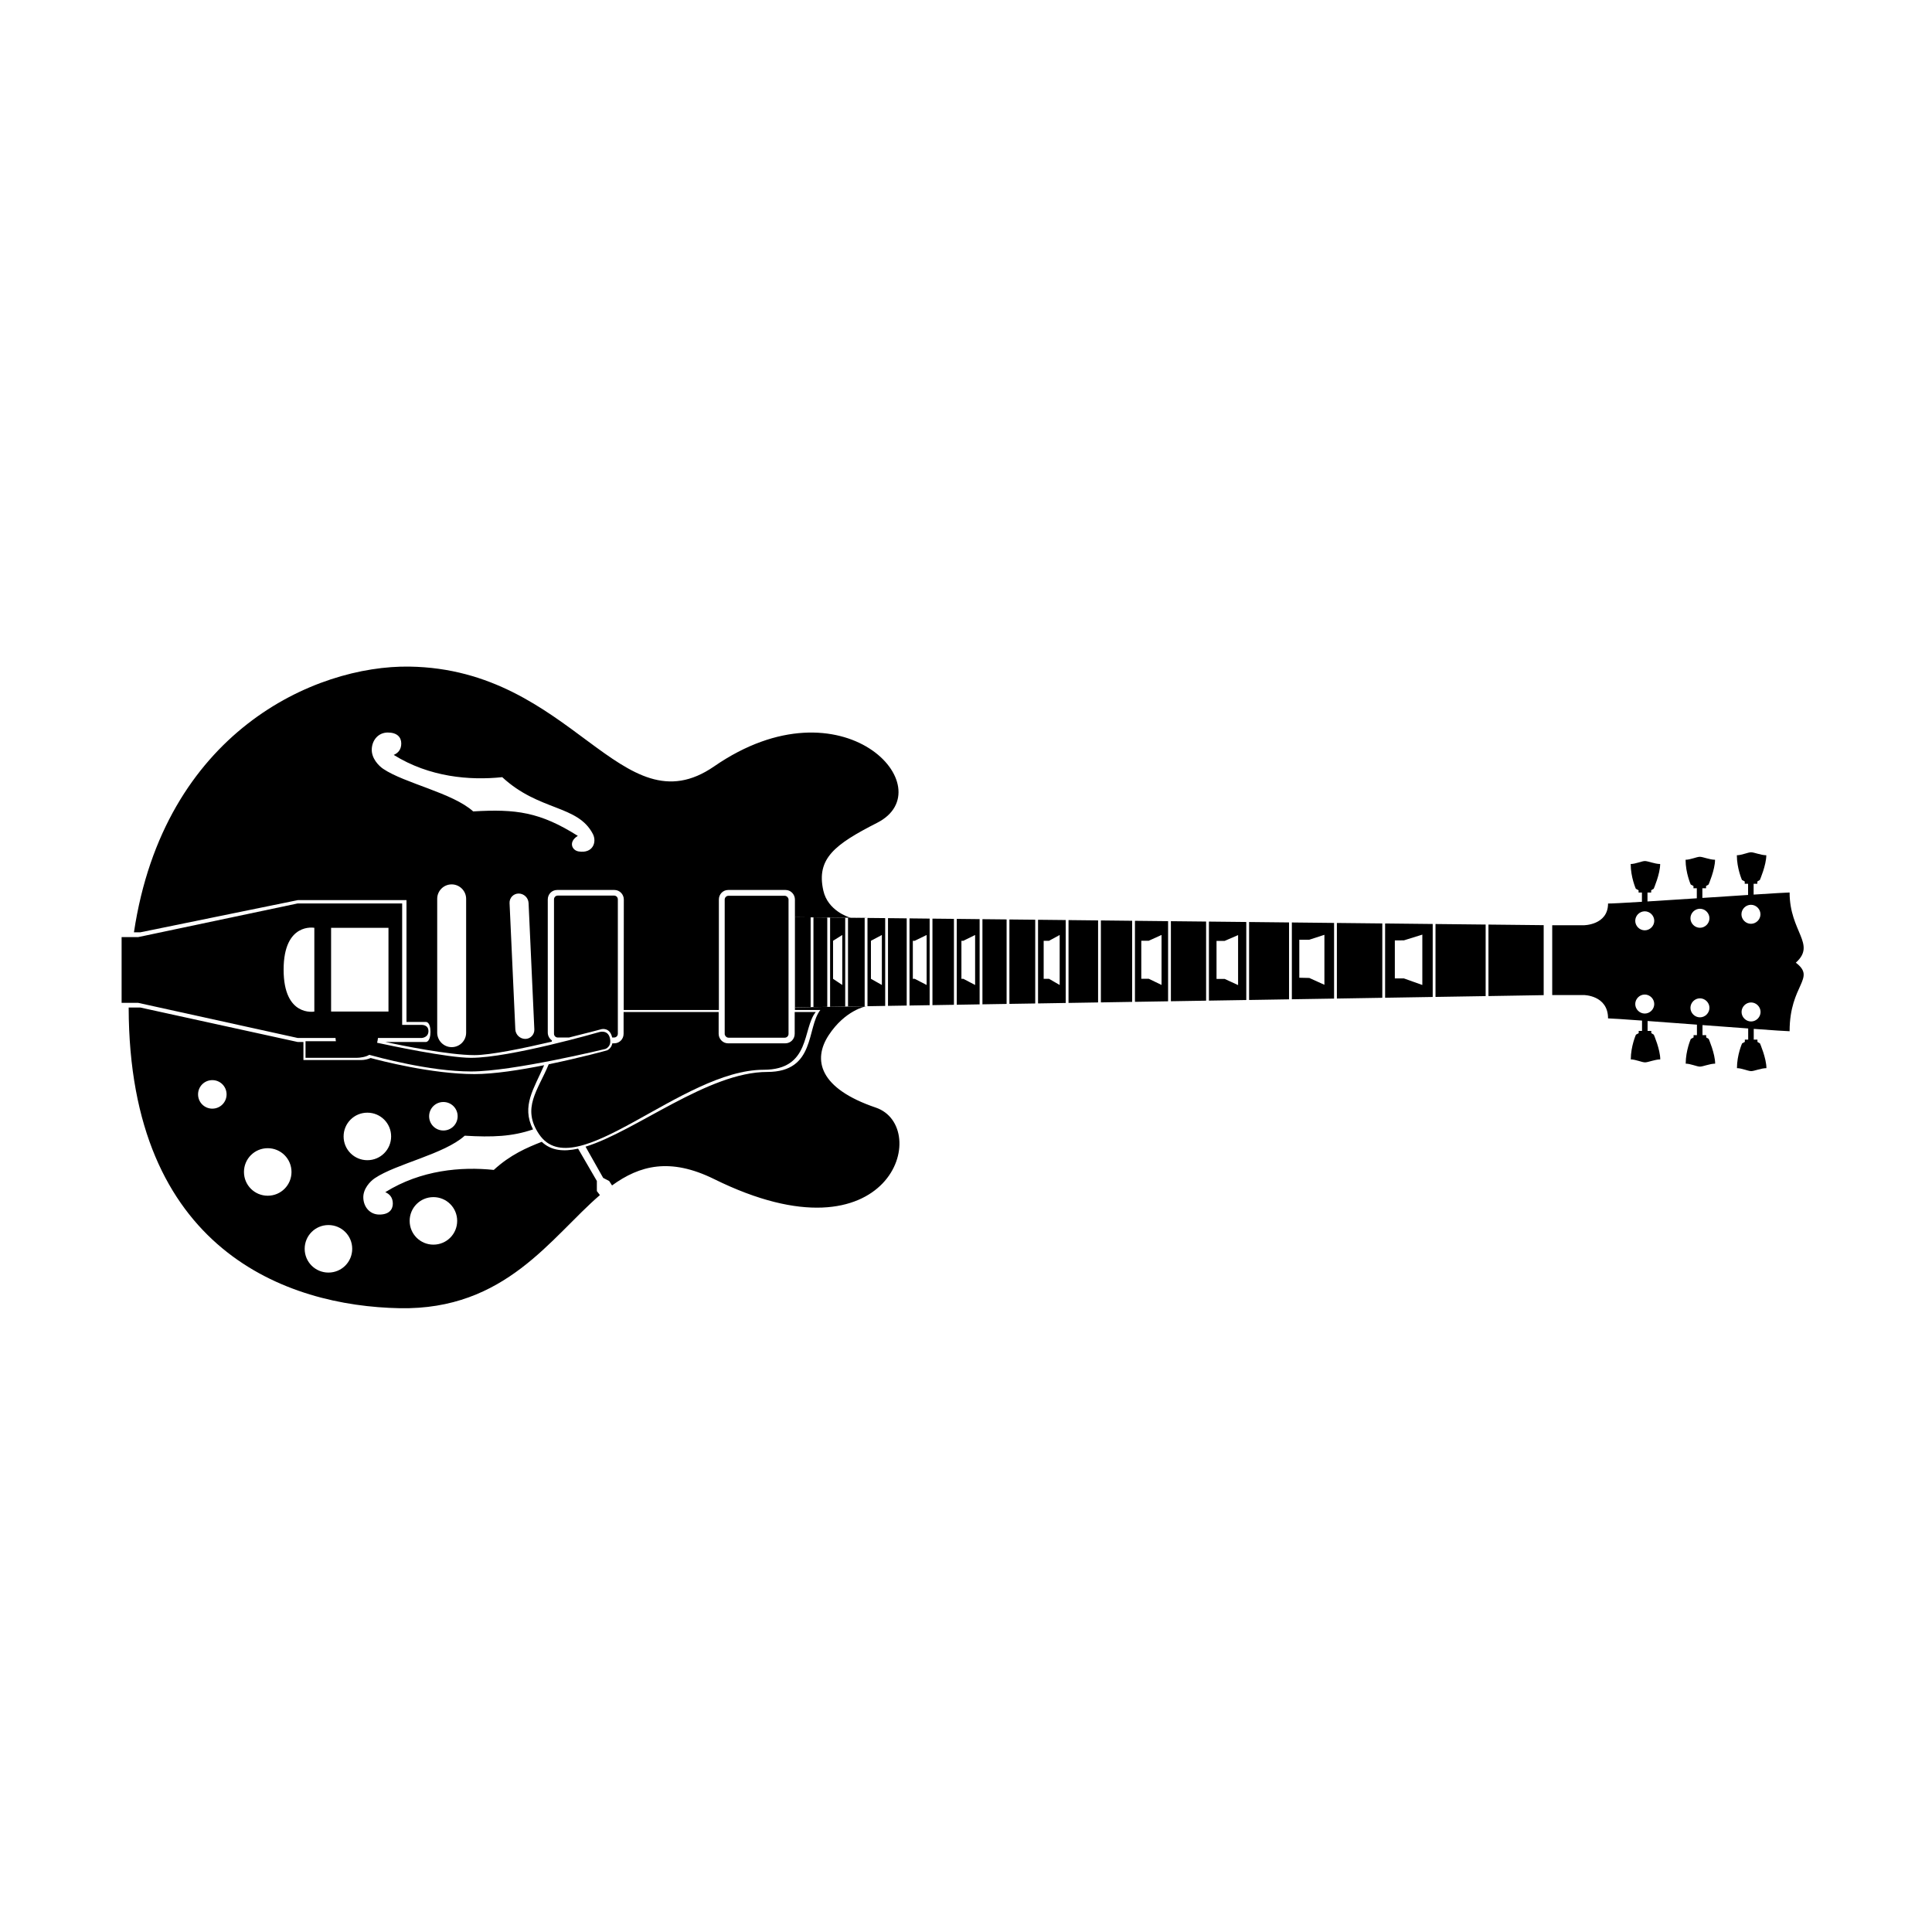<?xml version="1.0" encoding="UTF-8"?>
<!-- Uploaded to: SVG Repo, www.svgrepo.com, Generator: SVG Repo Mixer Tools -->
<svg fill="#000000" width="800px" height="800px" version="1.1" viewBox="144 144 512 512" xmlns="http://www.w3.org/2000/svg">
 <g fill-rule="evenodd">
  <path d="m288.2 426.29c-2.664 6.219-6.106 10.77-2.945 17.016-5.512 1.902-10.77 2.102-18.098 1.664-5.422 4.91-18.164 7.441-23.848 11.277-1.227 0.828-3.129 2.812-3.027 5.234 0.102 2.426 1.762 4.391 4.254 4.391 2.496 0 3.566-1.266 3.566-2.906 0-1.641-0.875-2.551-2-3.027 9.469-5.898 20.133-6.797 28.758-5.898 4.359-4.023 8.785-5.914 12.715-7.449 2.445 2.336 5.742 2.68 9.625 1.812l4.973 8.57v2.676l0.809 1.059c-12.996 11.164-24.965 30.516-53.078 29.98-29.848-0.566-71.695-15.359-71.805-79.684h3.086l41.727 9.137h1.5v4.777h15.012c0.078 0.004 0.152 0.004 0.23 0.004 0.922 0 1.789-0.191 2.574-0.539 2.356 0.641 16.16 4.262 27.512 4.262 5.176 0 12.117-1.086 18.461-2.356zm2.012-6.234c-7.512 1.758-16.246 3.562-20.473 3.562-6.812 0-19.43-2.582-23.609-3.477h10.727s1.219 0.055 1.219-2.691c0-2.742-1.219-2.625-1.219-2.625h-5.137v-32.281h-28.809l-41.727 8.527h-1.688c7.953-53.012 47.945-70.805 73.027-70.414 43.332 0.668 56.086 43.445 80.734 26.438 34.227-23.621 60.961 5.906 43.207 14.949-11.238 5.727-16.188 9.48-14.273 17.977 1.203 5.328 6.652 7.035 7.227 7.199l-14.703-0.156v23.91l18.703-0.305v0.035s-5.465 1.012-9.812 7.637c-4.301 6.555-2.465 14.113 12.477 19.18 14.938 5.062 4.195 42.16-42.824 18.953-11.68-5.766-19.742-3.637-27.066 1.68l-0.758-1.18-1.59-0.82-4.672-8.277c13.324-4.086 32.469-19.801 48.16-19.801 12.898 0 10.375-11.789 14.066-16.414h-6.738v-29.289c0-1.359-1.105-2.519-2.473-2.519h-15.211c-1.387 0-2.469 1.129-2.469 2.519v29.289h-25.219l0.027-29.289c0-1.359-1.105-2.519-2.473-2.519h-15.207c-1.391 0-2.473 1.129-2.473 2.519v35.262c0 0.859 0.441 1.637 1.109 2.098-0.02 0.109-0.039 0.215-0.062 0.324zm80.492-32.82h2.875v0.031zm-123.93-49.109c-2.492 0-4.152 1.969-4.254 4.391-0.102 2.426 1.801 4.406 3.027 5.234 5.684 3.836 18.426 6.371 23.848 11.281 11.336-0.68 17.715 0.164 27.734 6.484-2.535 1.527-1.625 3.828 0.215 4.125 3.82 0.613 4.863-2.523 3.773-4.625-4.019-7.762-14.199-5.984-24.02-15.059-8.625 0.902-19.289 0-28.758-5.898 1.125-0.477 2-1.387 2-3.027 0-1.637-1.07-2.906-3.566-2.906zm-11.715 107.04c0 3.504 2.82 6.297 6.297 6.297 3.504 0 6.297-2.82 6.297-6.297 0-3.5-2.816-6.297-6.297-6.297-3.5 0-6.297 2.82-6.297 6.297zm-26.406 9.414c0 3.504 2.82 6.297 6.297 6.297 3.504 0 6.301-2.816 6.301-6.297 0-3.5-2.82-6.297-6.301-6.297-3.5 0-6.297 2.82-6.297 6.297zm-12.164-20.559c0 2.102 1.691 3.781 3.777 3.781 2.102 0 3.781-1.691 3.781-3.781 0-2.102-1.691-3.777-3.781-3.777-2.102 0-3.777 1.691-3.777 3.777zm61.234 5.797c0 2.102 1.691 3.777 3.777 3.777 2.102 0 3.781-1.691 3.781-3.777 0-2.102-1.691-3.777-3.781-3.777-2.102 0-3.777 1.691-3.777 3.777zm-32.98 35.129c0 3.504 2.82 6.297 6.301 6.297 3.5 0 6.297-2.82 6.297-6.297 0-3.504-2.82-6.297-6.297-6.297-3.504 0-6.301 2.82-6.301 6.297zm27.82-7.402c0 3.504 2.82 6.297 6.297 6.297 3.504 0 6.297-2.82 6.297-6.297 0-3.504-2.82-6.297-6.297-6.297-3.504 0-6.297 2.82-6.297 6.297zm26.477-84.223 1.527 33.473c0.066 1.414 1.246 2.527 2.637 2.527 1.352 0 2.465-1.133 2.402-2.527l-1.527-33.473c-0.062-1.414-1.242-2.527-2.633-2.527-1.352 0-2.469 1.133-2.406 2.527zm-19.176-1.125v35.477c0 2.082 1.719 3.828 3.836 3.828 2.133 0 3.832-1.715 3.832-3.828v-35.477c0-2.082-1.715-3.828-3.832-3.828-2.133 0-3.836 1.715-3.836 3.828z"/>
  <path d="m244.17 419.07c-0.039 0.418-0.152 0.934-0.234 1.27 3.398 0.723 18.676 3.992 24.906 3.992 10.34 0 33.91-6.801 33.91-6.801s2.316-0.781 2.875 1.57c0.559 2.348-1.23 2.891-1.23 2.891s-24.457 5.957-35.555 5.957c-11.055 0-24.895-3.848-26.992-4.41-0.82 0.562-2.484 0.793-3.305 0.793-0.07 0-13.578-0.004-13.578-0.004v-4.402h8.055c-0.055-0.277-0.094-0.566-0.105-0.855h-10.031l-42.27-9.305h-4.387v-17.426h4.387l42.27-8.922h27.691v32.188h5.102s1.863-0.117 1.863 1.637-1.793 1.828-1.793 1.828zm-16.867-29.191s-8.141-1.539-8.141 11.098 8.141 11.098 8.141 11.098zm19.648 0h-15.207v22.195h15.207z"/>
  <path d="m289.42 426.04c-2.871 6.934-7.254 11.621-2.547 18.559 9.477 13.969 37.75-17.098 59.465-17.098 12.594 0 10.246-10.93 13.852-15.316h-5.586v5.781c0 1.395-1.082 2.523-2.473 2.523h-15.207c-1.367 0-2.473-1.164-2.473-2.523v-5.781h-25.191v5.781c0 1.395-1.082 2.523-2.469 2.523h-0.512c-0.262 1.406-1.398 1.867-1.398 1.867s-7.059 1.953-15.461 3.684z"/>
  <path d="m306.23 418.95h0.496c0.59 0 1.008-0.449 1.008-1.004v-35.598c0-0.586-0.453-1.008-1.008-1.008h-14.902c-0.586 0-1.008 0.449-1.008 1.008v35.598c0 0.582 0.453 1.004 1.008 1.004h2.965c4.977-1.223 8.621-2.211 8.621-2.211s2.176-0.555 2.805 2.133c0.004 0.027 0.012 0.051 0.016 0.078z"/>
  <path d="m337.06 381.39h14.902c0.555 0 1.008 0.555 1.008 1.008v35.594c0 0.555-0.449 1.008-1.008 1.008h-14.902c-0.555 0-1.008-0.555-1.008-1.008v-35.594c0-0.555 0.449-1.008 1.008-1.008z"/>
  <path d="m607.26 381.17v-2.965h-0.887v-0.602l-0.73-0.395s-1.359-3.055-1.359-6.559c1.277 0 2.949-0.785 3.769-0.785 0.82 0 2.617 0.785 4.035 0.785 0 2.617-1.711 6.559-1.711 6.559l-0.664 0.395v0.602h-0.984v2.871c5.121-0.328 8.859-0.555 9.535-0.555 0 10.469 7.144 13.645 1.648 18.598 5.496 4.215-1.648 5.719-1.648 18.168-0.703 0-4.418-0.254-9.504-0.625v2.852h0.98v0.602l0.668 0.395s1.711 3.941 1.711 6.562c-1.418 0-3.219 0.785-4.039 0.785-0.816 0-2.492-0.785-3.769-0.785 0-3.504 1.359-6.562 1.359-6.562l0.73-0.395v-0.602h0.887v-2.961c-3.644-0.266-7.859-0.582-12.109-0.898v2.664h0.98v0.605l0.664 0.395s1.711 3.941 1.711 6.559c-1.414 0-3.215 0.785-4.035 0.785s-2.492-0.785-3.769-0.785c0-3.504 1.359-6.559 1.359-6.559l0.73-0.395v-0.605h0.887v-2.777c-4.606-0.344-9.188-0.688-13.078-0.969v2.625h0.98v0.602l0.668 0.395s1.711 3.941 1.711 6.559c-1.418 0-3.219 0.785-4.035 0.785-0.82 0-2.492-0.785-3.773-0.785 0-3.504 1.363-6.559 1.363-6.559l0.73-0.395v-0.602h0.883v-2.734c-4.797-0.344-8.285-0.582-9.004-0.582 0-6.188-6.473-6.188-6.473-6.188h-8.324v-18.492h8.324s6.473 0 6.473-5.762c0.715 0.023 4.191-0.164 8.977-0.457v-2.457h-0.887v-0.605l-0.73-0.391s-1.359-3.059-1.359-6.562c1.277 0 2.953-0.785 3.769-0.785 0.82 0 2.621 0.785 4.039 0.785 0 2.617-1.711 6.562-1.711 6.562l-0.668 0.391v0.605h-0.98v2.367c3.887-0.242 8.469-0.535 13.074-0.836v-2.656h-0.887v-0.602l-0.727-0.395s-1.363-3.059-1.363-6.562c1.281 0 2.953-0.785 3.773-0.785 0.816 0 2.617 0.785 4.035 0.785 0 2.621-1.711 6.562-1.711 6.562l-0.668 0.395v0.602h-0.98v2.559c4.254-0.277 8.465-0.551 12.113-0.789zm-54.168 26.555-14.637 0.242v-18.945l14.637 0.156zm-15.379 0.254-13.289 0.215v-19.32l13.289 0.141zm-14.031 0.227-12.613 0.207v-19.684l12.613 0.137zm-13.355 0.219-12.039 0.199v-20.031l12.039 0.129zm-12.781 0.211-11.191 0.18v-20.352l11.191 0.121zm-11.934 0.195-10.59 0.172v-20.66l10.59 0.113zm-11.332 0.184-9.906 0.16v-20.945l9.906 0.105zm-10.648 0.172-9.332 0.152v-21.215l9.332 0.098zm-10.074 0.168-8.785 0.141v-21.473l8.785 0.094zm-9.527 0.152-8.285 0.137v-21.719l8.285 0.09zm-9.027 0.148-7.832 0.129v-21.953l7.832 0.086zm-8.578 0.141-7.332 0.121v-22.172l7.332 0.078zm-8.078 0.133-6.844 0.109v-22.371l6.844 0.07zm-7.586 0.121-6.406 0.105v-22.566l6.406 0.066zm-7.152 0.117-6.062 0.102v-22.754l6.062 0.066zm-6.805 0.113-5.695 0.094v-22.926l5.695 0.059zm-6.438 0.105-5.336 0.086v-23.09l5.336 0.059zm-6.078 0.098-4.957 0.082v-23.246l4.957 0.055zm-5.703 0.094-4.691 0.078v-23.391l4.691 0.047zm-5.438 0.09-4.414 0.07v-23.531l4.414 0.047zm-5.156 0.082-4.008 0.066v-23.66l4.008 0.043zm-4.754 0.078-3.664 0.062v-23.781l3.664 0.039zm-4.41 0.074-4.117 0.066v-23.91l4.117 0.043zm218.53-22.875c0 1.352 1.129 2.519 2.519 2.519 1.348 0 2.519-1.129 2.519-2.519 0-1.352-1.129-2.519-2.519-2.519-1.352 0-2.519 1.129-2.519 2.519zm14.629-0.676c0 1.348 1.125 2.519 2.519 2.519 1.348 0 2.516-1.129 2.516-2.519 0-1.352-1.125-2.519-2.516-2.519-1.352 0-2.519 1.129-2.519 2.519zm13.516-1.051c0 1.352 1.129 2.519 2.519 2.519 1.352 0 2.519-1.129 2.519-2.519 0-1.352-1.129-2.519-2.519-2.519-1.352 0-2.519 1.129-2.519 2.519zm-28.145 23.785c0 1.391 1.168 2.519 2.519 2.519 1.391 0 2.516-1.168 2.516-2.519 0-1.391-1.168-2.519-2.516-2.519-1.395 0-2.519 1.172-2.519 2.519zm14.629 1.004c0 1.391 1.168 2.519 2.516 2.519 1.395 0 2.519-1.168 2.519-2.519 0-1.391-1.168-2.519-2.519-2.519-1.391 0-2.516 1.172-2.516 2.519zm13.547 1.094c0 1.391 1.168 2.519 2.516 2.519 1.395 0 2.519-1.168 2.519-2.519 0-1.391-1.168-2.519-2.519-2.519-1.391 0-2.516 1.168-2.516 2.519zm-91.887-18.973v10.078h2.391l4.894 1.746v-13.348l-4.894 1.523zm-25.316-0.176v10.078l2.652 0.059 4 1.812v-13.25l-4 1.301zm-21.938 0.316v10.074h2.156l3.559 1.637v-13.25l-3.559 1.539zm-19.938-0.043v10.078h1.977l3.391 1.637v-13.25l-3.391 1.535zm-25.871 0.016v10.074h1.418l2.824 1.637v-13.25l-2.824 1.539zm-21.797 0v10.074h0.5l3.129 1.637v-13.25l-3.129 1.539zm-12.875 0v10.074h0.496l3.16 1.637v-13.25l-3.16 1.539zm-11.105 0v10.074l2.898 1.637v-13.25zm-10.039 0v10.074l2.441 1.637v-13.25z"/>
 </g>
</svg>